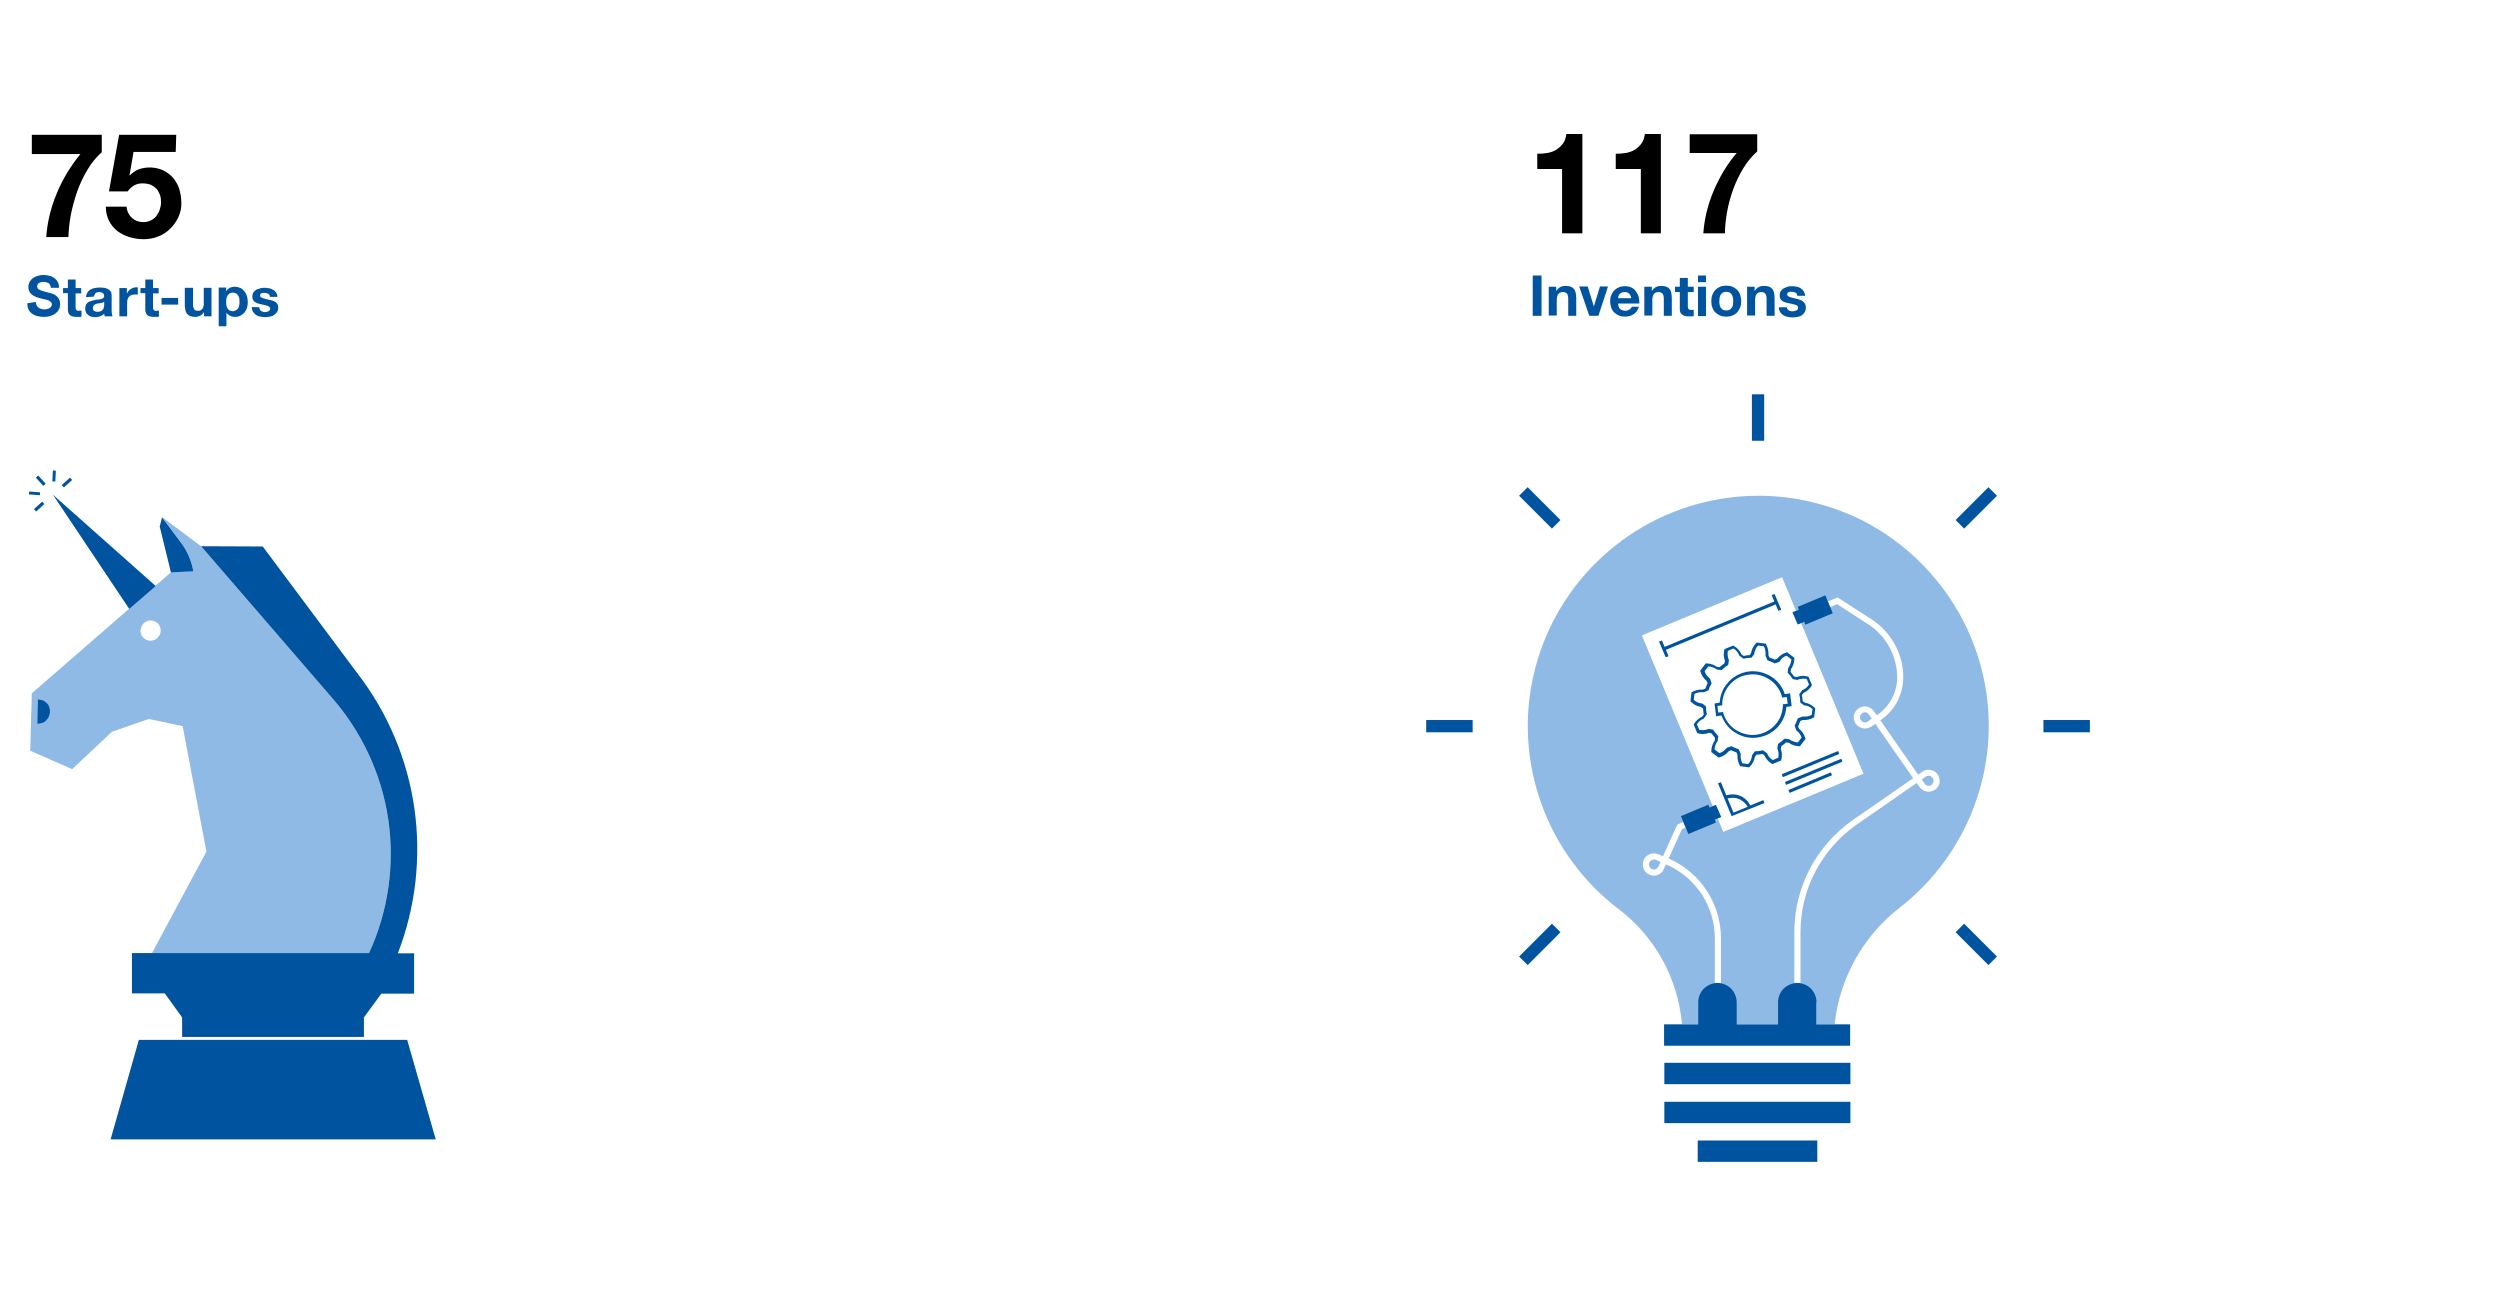 <?xml version="1.0" encoding="utf-8"?>
<svg xmlns="http://www.w3.org/2000/svg" xmlns:xlink="http://www.w3.org/1999/xlink" version="1.1" id="Ebene_1" x="0px" y="0px" viewBox="0 0 936 486" style="enable-background:new 0 0 936 486;" xml:space="preserve" width="790" height="410">
<style type="text/css">
	.st0{fill:#FFFFFF;}
	.st1{fill:#8EBAE5;}
	.st2{fill:#00549F;}
</style>
<rect y="0" class="st0" width="936" height="486"/>
<path class="st1" d="M123.8,261l-48.7-56.4l-14.6-10.9l7.1,9.5c2.3,3.2,3.9,6.8,4.6,10.7l-8.3,0.4l-52.2,45.4l-0.6,21.5l15.7,6.9  l14.9-14l13.8-4.8l12.7,2.7l8.9,47l-20.4,38H138c7.2-15.7,9.7-33.1,7.2-50.1C142.7,289.9,135.3,274,123.8,261"/>
<path class="st2" d="M19.6,176.2l-0.2,4.1l1.1,0.1l0.2-4.1L19.6,176.2z"/>
<path class="st2" d="M14.1,178.1l-0.9,0.8L16,182l0.9-0.8L14.1,178.1z"/>
<path class="st2" d="M10.7,184.1l-0.1,1.1l4.1,0.3l0.1-1.1L10.7,184.1z"/>
<path class="st2" d="M15.6,187.9l-3.1,2.8l0.8,0.9l3.1-2.8L15.6,187.9z"/>
<path class="st2" d="M26,178.9l-3.1,2.8l0.8,0.9l3.1-2.8L26,178.9z"/>
<path class="st2" d="M68,381.1v7.3h68.1v-7.3l6.5-8.9h12.3v-15.1h-6.1c6.7-17.3,8.8-36,6.2-54.3c-2.6-18.3-9.9-35.7-21.2-50.4  l-35.6-47.7l-23.1-0.1l48.7,56.4c11.4,12.9,18.9,28.9,21.4,45.9s0,34.5-7.2,50.1H49.2v15.1h12.3L68,381.1z"/>
<path class="st2" d="M152.3,389.5H51.8l-10.6,37.3h121.8L152.3,389.5z"/>
<path class="st2" d="M58.1,219.5l-38.5-34.2l28.6,42.8L58.1,219.5z"/>
<path class="st2" d="M72.2,214c-0.7-3.9-2.2-7.5-4.6-10.7l-7.1-9.5l-0.9,3.4l4.2,17.2L72.2,214z"/>
<path class="st2" d="M14,262l-0.2,9.1c0.6,0,1.2-0.1,1.8-0.3c0.6-0.2,1.1-0.5,1.5-1c0.4-0.4,0.8-0.9,1-1.5c0.2-0.5,0.4-1.1,0.4-1.7  c0-0.6-0.1-1.2-0.3-1.8c-0.2-0.6-0.5-1.1-1-1.5c-0.4-0.4-0.9-0.8-1.5-1C15.2,262.2,14.6,262.1,14,262"/>
<path class="st0" d="M57,232.5c-0.7-0.2-1.5-0.1-2.2,0.2c-0.7,0.3-1.3,0.7-1.7,1.4c-0.4,0.6-0.6,1.3-0.7,2.1c0,0.7,0.2,1.5,0.6,2.1  c0.4,0.6,1,1.1,1.7,1.4c0.7,0.3,1.4,0.4,2.2,0.2c0.7-0.1,1.4-0.5,1.9-1c0.5-0.5,0.9-1.2,1.1-1.9c0.1-0.5,0.1-1,0-1.5  c-0.1-0.5-0.3-0.9-0.5-1.4c-0.3-0.4-0.6-0.8-1-1C57.9,232.8,57.5,232.6,57,232.5"/>
<path class="st2" d="M94.1,115c0,0.6,0.1,1.2,0.4,1.7c0.3,0.5,0.7,0.9,1.2,1.3c0.5,0.3,1,0.5,1.6,0.6c0.6,0.1,1.2,0.2,1.8,0.2  c0.6,0,1.2-0.1,1.8-0.2c0.5-0.1,1.1-0.3,1.5-0.6c0.5-0.3,0.9-0.7,1.2-1.2c0.3-0.5,0.4-1.1,0.4-1.7c0-0.4-0.1-0.9-0.3-1.2  c-0.2-0.3-0.4-0.6-0.8-0.8c-0.3-0.2-0.7-0.4-1.1-0.5c-0.4-0.1-0.8-0.3-1.2-0.3c-0.4-0.1-0.8-0.2-1.2-0.3c-0.4-0.1-0.7-0.2-1.1-0.3  c-0.3-0.1-0.5-0.2-0.8-0.4c-0.2-0.1-0.3-0.3-0.3-0.6c0-0.2,0-0.4,0.2-0.6c0.1-0.1,0.2-0.2,0.4-0.3c0.2-0.1,0.3-0.1,0.5-0.1  c0.2,0,0.4,0,0.5,0c0.5,0,0.9,0.1,1.4,0.3c0.2,0.1,0.4,0.3,0.5,0.5c0.1,0.2,0.2,0.4,0.2,0.7h2.8c0-0.6-0.2-1.1-0.5-1.6  c-0.3-0.4-0.6-0.8-1.1-1c-0.4-0.3-0.9-0.5-1.4-0.6c-0.6-0.1-1.1-0.2-1.7-0.2c-0.6,0-1.1,0-1.7,0.2c-0.5,0.1-1,0.3-1.5,0.5  c-0.4,0.3-0.8,0.6-1.1,1c-0.3,0.5-0.4,1.1-0.4,1.7c0,0.4,0.1,0.8,0.3,1.2c0.2,0.3,0.4,0.6,0.8,0.8c0.3,0.2,0.7,0.4,1.1,0.5  c0.4,0.1,0.8,0.2,1.2,0.3c0.5,0.1,1,0.2,1.4,0.3c0.4,0.1,0.7,0.2,1,0.3c0.2,0.1,0.5,0.2,0.6,0.4c0.1,0.1,0.1,0.2,0.2,0.3  s0.1,0.2,0.1,0.3c0,0.2-0.1,0.5-0.2,0.6c-0.1,0.2-0.3,0.3-0.5,0.4c-0.2,0.1-0.4,0.2-0.6,0.2c-0.2,0-0.4,0.1-0.6,0.1  c-0.3,0-0.6,0-0.8-0.1c-0.3-0.1-0.5-0.2-0.7-0.3c-0.2-0.1-0.4-0.3-0.5-0.6c-0.1-0.2-0.2-0.5-0.2-0.8L94.1,115z M81.7,122.2h2.9v-5.1  h0c0.3,0.5,0.8,0.9,1.4,1.2c0.6,0.3,1.2,0.4,1.8,0.4c0.7,0,1.4-0.1,2.1-0.5c0.6-0.3,1.1-0.7,1.5-1.2c0.4-0.5,0.7-1.1,0.9-1.7  c0.2-0.7,0.3-1.4,0.3-2.1c0-0.7-0.1-1.5-0.3-2.2c-0.2-0.7-0.5-1.3-0.9-1.8c-0.4-0.5-0.9-1-1.5-1.3c-0.7-0.3-1.4-0.5-2.2-0.5  c-0.6,0-1.2,0.1-1.8,0.4c-0.6,0.3-1,0.7-1.4,1.3h0v-1.4h-2.8L81.7,122.2z M85.8,116.3c-0.3-0.2-0.6-0.4-0.8-0.8  c-0.2-0.3-0.4-0.7-0.4-1.1c-0.1-0.4-0.1-0.8-0.1-1.3c0-0.4,0-0.8,0.1-1.3c0.1-0.4,0.2-0.8,0.4-1.1c0.2-0.3,0.5-0.6,0.8-0.8  c0.4-0.2,0.8-0.3,1.2-0.3c0.4,0,0.8,0.1,1.2,0.3c0.3,0.2,0.6,0.5,0.8,0.8c0.2,0.3,0.4,0.7,0.4,1.1c0.1,0.4,0.1,0.8,0.1,1.3  c0,0.4,0,0.8-0.1,1.3c-0.1,0.4-0.2,0.7-0.4,1.1c-0.4,0.5-0.9,0.8-1.5,1S86.4,116.5,85.8,116.3L85.8,116.3z M79,107.8h-2.9v5.6  c0.1,0.8-0.1,1.6-0.5,2.3c-0.2,0.2-0.5,0.4-0.8,0.6c-0.3,0.1-0.6,0.2-0.9,0.1c-0.3,0-0.6,0-0.8-0.1c-0.3-0.1-0.5-0.3-0.6-0.5  c-0.3-0.6-0.5-1.3-0.4-2v-6H69v6.5c0,0.6,0.1,1.2,0.2,1.8c0.1,0.5,0.3,1,0.6,1.4c0.3,0.4,0.7,0.7,1.2,0.9c0.6,0.2,1.3,0.3,1.9,0.3  c0.6,0,1.2-0.2,1.8-0.4c0.6-0.3,1.1-0.8,1.4-1.3h0.1v1.5H79V107.8z M60.3,114.1h6.2v-2.5h-6.2V114.1z M57.1,104.7h-2.9v3.2h-1.8v1.9  h1.8v6.3c0,0.4,0.1,0.9,0.3,1.3c0.2,0.3,0.4,0.6,0.7,0.8c0.3,0.2,0.7,0.3,1.1,0.4c0.4,0.1,0.9,0.1,1.3,0.1c0.3,0,0.6,0,0.9,0  c0.3,0,0.5,0,0.8-0.1v-2.3c-0.3,0.1-0.6,0.1-0.9,0.1c-0.2,0.1-0.4,0.1-0.5,0c-0.2,0-0.3-0.1-0.5-0.3c-0.1-0.1-0.2-0.3-0.3-0.5  c0-0.2,0-0.4,0-0.5v-5.2h2.1v-2h-2.1L57.1,104.7z M44.5,118.5h2.9v-4.8c0-0.4,0-0.9,0.1-1.3c0.1-0.4,0.2-0.8,0.5-1.1  c0.2-0.3,0.5-0.6,0.9-0.7c0.4-0.2,0.9-0.3,1.4-0.3c0.2,0,0.4,0,0.6,0c0.2,0,0.4,0,0.5,0.1v-2.7c-0.2-0.1-0.4-0.1-0.6-0.1  c-0.4,0-0.7,0.1-1.1,0.2c-0.3,0.1-0.7,0.3-1,0.5c-0.3,0.2-0.6,0.4-0.8,0.7c-0.2,0.3-0.4,0.6-0.6,0.9h0v-2h-2.8V118.5z M38.8,114.3  c0,0.2,0,0.4-0.1,0.7c0,0.3-0.1,0.6-0.3,0.8c-0.2,0.3-0.4,0.5-0.7,0.7c-0.4,0.2-0.9,0.3-1.3,0.3c-0.2,0-0.5,0-0.7-0.1  c-0.2,0-0.4-0.1-0.6-0.2c-0.2-0.1-0.3-0.2-0.4-0.4c-0.1-0.2-0.2-0.4-0.1-0.7c0-0.2,0-0.5,0.1-0.7c0.1-0.2,0.2-0.3,0.4-0.5  c0.2-0.1,0.4-0.2,0.5-0.3c0.2-0.1,0.4-0.1,0.7-0.2c0.2,0,0.5-0.1,0.7-0.1c0.2,0,0.5-0.1,0.7-0.1c0.2,0,0.4-0.1,0.6-0.2  c0.2-0.1,0.3-0.1,0.5-0.3L38.8,114.3z M35,111.1c0-0.2,0.1-0.5,0.2-0.7c0.1-0.2,0.2-0.4,0.4-0.6c0.4-0.3,0.9-0.4,1.3-0.4  c0.2,0,0.5,0,0.7,0.1c0.2,0,0.4,0.1,0.6,0.2c0.2,0.1,0.3,0.3,0.4,0.4c0.1,0.2,0.2,0.5,0.2,0.8c0,0.1,0,0.3-0.1,0.4  c0,0.1-0.1,0.2-0.2,0.3c-0.2,0.2-0.5,0.3-0.8,0.4c-0.4,0.1-0.7,0.2-1.1,0.2c-0.4,0-0.8,0.1-1.3,0.2c-0.4,0.1-0.9,0.2-1.3,0.3  c-0.4,0.1-0.8,0.3-1.2,0.5c-0.3,0.2-0.6,0.6-0.8,0.9c-0.2,0.5-0.3,1-0.3,1.5c0,0.5,0.1,1,0.3,1.4c0.2,0.4,0.4,0.7,0.8,1  c0.3,0.3,0.7,0.5,1.1,0.6c0.5,0.1,0.9,0.2,1.4,0.2c0.7,0,1.3-0.1,1.9-0.3c0.6-0.2,1.2-0.5,1.6-1c0,0.2,0,0.3,0.1,0.5  c0,0.2,0.1,0.3,0.1,0.5h3c-0.2-0.3-0.3-0.6-0.3-1c-0.1-0.5-0.1-0.9-0.1-1.4v-5.5c0-0.5-0.1-1.1-0.4-1.5c-0.3-0.4-0.7-0.7-1.1-0.9  c-0.5-0.2-1-0.4-1.5-0.4c-0.5-0.1-1.1-0.1-1.6-0.1c-0.6,0-1.2,0.1-1.8,0.2c-0.5,0.1-1.1,0.3-1.6,0.6c-0.5,0.3-0.8,0.6-1.1,1.1  c-0.3,0.5-0.5,1.1-0.5,1.7L35,111.1z M28.1,104.7h-2.9v3.2h-1.8v1.9h1.8v6.3c0,0.4,0.1,0.9,0.3,1.3c0.2,0.3,0.4,0.6,0.7,0.8  c0.3,0.2,0.7,0.3,1.1,0.4c0.4,0.1,0.9,0.1,1.3,0.1c0.3,0,0.6,0,0.9,0c0.3,0,0.5,0,0.8-0.1v-2.3c-0.3,0.1-0.6,0.1-0.9,0.1  c-0.2,0.1-0.4,0.1-0.5,0c-0.2,0-0.3-0.1-0.5-0.3c-0.1-0.1-0.2-0.3-0.3-0.5c0-0.2,0-0.4,0-0.5v-5.2h2.1v-2h-2.1L28.1,104.7z   M10,113.6c0,0.8,0.1,1.5,0.4,2.2c0.3,0.7,0.8,1.3,1.4,1.7c0.6,0.4,1.3,0.8,2,0.9c0.8,0.2,1.6,0.3,2.4,0.3c0.9,0,1.8-0.1,2.6-0.4  c0.7-0.2,1.3-0.5,1.9-1c0.5-0.4,0.9-0.9,1.2-1.5c0.3-0.6,0.4-1.2,0.4-1.9c0-0.5-0.1-1-0.2-1.4c-0.2-0.4-0.4-0.8-0.6-1.1  c-0.3-0.3-0.6-0.5-0.9-0.8c-0.3-0.2-0.6-0.4-1-0.5c-0.3-0.1-0.6-0.2-0.9-0.3c-0.3-0.1-0.5-0.1-0.7-0.2c-0.9-0.2-1.7-0.4-2.2-0.6  c-0.5-0.1-0.9-0.3-1.3-0.5c-0.3-0.1-0.5-0.3-0.6-0.5c-0.1-0.2-0.2-0.5-0.2-0.7c0-0.3,0.1-0.5,0.2-0.8c0.1-0.2,0.3-0.4,0.5-0.5  c0.2-0.1,0.5-0.2,0.7-0.3c0.3-0.1,0.5-0.1,0.8-0.1c0.4,0,0.7,0,1.1,0.1c0.3,0.1,0.6,0.2,0.9,0.3c0.3,0.2,0.5,0.4,0.6,0.7  c0.2,0.3,0.3,0.7,0.3,1.1h3.1c0-0.8-0.1-1.5-0.5-2.2c-0.3-0.6-0.8-1.1-1.3-1.5c-0.6-0.4-1.2-0.7-1.9-0.8c-0.7-0.2-1.5-0.3-2.2-0.3  c-0.7,0-1.3,0.1-2,0.3c-0.6,0.2-1.2,0.4-1.8,0.8c-0.5,0.4-0.9,0.8-1.3,1.4c-0.3,0.6-0.5,1.3-0.5,2c0,0.6,0.1,1.2,0.4,1.7  c0.2,0.5,0.6,0.9,1,1.2c0.4,0.3,0.9,0.6,1.4,0.8c0.5,0.2,1.1,0.4,1.6,0.5c0.5,0.2,1.1,0.3,1.6,0.4c0.5,0.1,0.9,0.2,1.4,0.4  c0.4,0.1,0.7,0.4,1,0.6c0.1,0.1,0.2,0.3,0.3,0.4s0.1,0.3,0.1,0.5c0,0.3-0.1,0.7-0.3,0.9c-0.2,0.2-0.4,0.4-0.7,0.6  c-0.3,0.1-0.6,0.2-0.9,0.3c-0.3,0-0.6,0.1-0.9,0.1c-0.4,0-0.8-0.1-1.2-0.2c-0.4-0.1-0.7-0.2-1-0.5c-0.3-0.2-0.5-0.5-0.7-0.8  c-0.2-0.4-0.3-0.8-0.3-1.3L10,113.6z"/>
<path d="M65.8,50.5H44.4l-3.8,21.2h7c0.6-0.9,1.5-1.7,2.5-2.3c1-0.5,2.2-0.8,3.4-0.7c0.9,0,1.9,0.2,2.8,0.5c0.8,0.4,1.5,0.9,2.1,1.5  c0.6,0.7,1,1.5,1.3,2.3c0.3,0.9,0.4,1.8,0.4,2.8c0,0.9-0.2,1.9-0.5,2.8c-0.3,0.9-0.8,1.7-1.3,2.4c-0.6,0.7-1.3,1.2-2.1,1.6  c-0.9,0.4-1.8,0.6-2.7,0.6c-1.6,0-3.1-0.5-4.3-1.6c-1.2-1.1-1.9-2.6-2-4.2h-7.8c0,1.8,0.4,3.6,1.2,5.3c0.8,1.5,1.8,2.8,3.1,3.8  c1.3,1,2.9,1.8,4.5,2.3c1.7,0.5,3.5,0.8,5.3,0.8c1.9,0,3.7-0.3,5.5-1c3.4-1.3,6.1-4,7.6-7.3c0.8-1.7,1.2-3.6,1.1-5.5  c0-1.7-0.3-3.4-0.8-5.1c-0.5-1.5-1.3-2.9-2.3-4.1c-1-1.2-2.3-2.1-3.7-2.8c-2.9-1.3-6.2-1.4-9.1-0.4c-1.3,0.5-2.4,1.3-3.4,2.3  l-0.1-0.1l1.5-8.7h15.8L65.8,50.5z M37.9,50.5H11.7v7.2h18.2c-3.6,4.4-6.6,9.3-8.8,14.6c-2.2,5.2-3.6,10.8-4,16.5h8.3  c0.1-2.8,0.4-5.5,0.9-8.3c0.6-3,1.4-5.9,2.4-8.8c1-2.8,2.3-5.6,3.9-8.2c1.4-2.4,3.2-4.6,5.3-6.5V50.5z"/>
<path class="st1" d="M641,187.5c-16.2,3.3-31.2,11.3-43,22.9c-11.9,11.6-20.1,26.4-23.8,42.5c-3.7,16.2-2.6,33.1,3.1,48.6  c5.7,15.6,15.8,29.2,29,39.2c6.7,5.1,12.2,11.6,16.3,19c4,7.4,6.5,15.6,7.2,23.9h57.2c0.9-8.6,3.6-16.9,7.8-24.4  c4.2-7.5,9.9-14.1,16.8-19.4c15.3-12,26.1-28.8,30.7-47.7c4.6-18.9,2.6-38.8-5.6-56.4c-8.2-17.6-22.1-32-39.4-40.8  C679.8,186.2,660,183.5,641,187.5"/>
<path class="st0" d="M692.9,391.6h-69.7v6.6h69.7V391.6z"/>
<path class="st0" d="M692.9,406.1h-69.7v6.6h69.7V406.1z"/>
<path class="st0" d="M680.5,420.7h-44.8v6.6h44.8V420.7z"/>
<path class="st0" d="M642.5,301.5l1.9,4.6l-1.2,0.5l2.1,5l52.5-21.8l-23.4-56.5l-1.3,0.5l-1.9-4.6l1.3-0.5l-5.2-12.5l-52.5,21.8  l26.5,63.9L642.5,301.5z"/>
<path class="st0" d="M723.3,294c-0.4,0.3-0.9,0.4-1.4,0.3c-0.5-0.1-0.9-0.4-1.2-0.8l0,0l-1.1-1.5l1.5-1.1c0.2-0.1,0.4-0.2,0.7-0.3  c0.2-0.1,0.5-0.1,0.7,0c0.2,0,0.5,0.1,0.7,0.3c0.2,0.1,0.4,0.3,0.5,0.5c0.1,0.2,0.2,0.4,0.3,0.7c0.1,0.2,0.1,0.5,0,0.7  c0,0.2-0.1,0.5-0.3,0.7C723.6,293.7,723.5,293.9,723.3,294L723.3,294z M699.4,270.3c-0.2,0.2-0.5,0.3-0.8,0.3c-0.3,0-0.6,0-0.9-0.1  s-0.5-0.3-0.7-0.5c-0.2-0.2-0.4-0.5-0.4-0.7c-0.1-0.3-0.1-0.6-0.1-0.9c0-0.3,0.2-0.6,0.3-0.8c0.2-0.2,0.4-0.4,0.7-0.6  c0.3-0.1,0.5-0.2,0.8-0.2c0.1,0,0.2,0,0.3,0c0.2,0,0.5,0.1,0.7,0.3c0.2,0.1,0.4,0.3,0.5,0.5l1.1,1.5L699.4,270.3z M725.6,290.1  c-0.6-0.9-1.6-1.5-2.7-1.7c-1.1-0.2-2.2,0-3.1,0.7l-1.5,1.1l-14.2-20.4l0.3-0.2c2.6-1.8,4.7-4.2,6.1-6.9c1.4-2.8,2.2-5.8,2.2-9  c0-4.3-1.1-8.6-3.2-12.4c-2.1-3.8-5.1-7-8.8-9.4l-12.6-8.1l-3.7,1.5l0.9,2.1l2.6-1.1l11.6,7.5c3.3,2.1,6.1,5.1,8,8.6  c1.9,3.5,2.9,7.4,2.9,11.3c0,2.8-0.7,5.5-1.9,7.9c-1.3,2.4-3.1,4.5-5.4,6.1l-0.3,0.2l-1.1-1.5c-0.5-0.7-1.1-1.2-1.9-1.5  c-0.8-0.3-1.6-0.4-2.4-0.2c-0.8,0.2-1.5,0.6-2.1,1.2c-0.6,0.6-0.9,1.3-1.1,2.1c-0.1,0.8,0,1.6,0.3,2.4c0.3,0.8,0.9,1.4,1.6,1.8  c0.7,0.4,1.5,0.7,2.3,0.7c0.8,0,1.6-0.3,2.3-0.7l1.5-1.1l14.2,20.4l-22.5,15.6c-6.8,4.7-12.3,11-16.2,18.3  c-3.8,7.3-5.8,15.5-5.8,23.7v19.1c0.8-0.1,1.5-0.1,2.3,0v-19.1c0-7.9,1.9-15.7,5.6-22.7c3.7-7,9-13,15.4-17.5l22.5-15.6l1.1,1.5  c0.6,0.9,1.6,1.5,2.7,1.7c1.1,0.2,2.2-0.1,3.1-0.7c0.9-0.6,1.5-1.6,1.7-2.6C726.4,292.1,726.2,291,725.6,290.1"/>
<path class="st0" d="M621,324.6c-0.2,0.3-0.4,0.6-0.7,0.8s-0.7,0.3-1,0.3c-0.4,0-0.7-0.1-1-0.3c-0.3-0.2-0.5-0.5-0.7-0.9  s-0.2-0.7-0.1-1.1c0.1-0.4,0.3-0.7,0.5-0.9c0.3-0.3,0.6-0.4,1-0.5s0.7,0,1.1,0.1l1.7,0.8L621,324.6z M624.4,324  c5.3,2.4,9.7,6.3,12.9,11.1c3.1,4.9,4.8,10.5,4.8,16.3v16.8c0.8-0.1,1.5-0.1,2.3,0v-16.8c0-6.2-1.8-12.3-5.2-17.6s-8.2-9.4-13.9-12  l-0.5-0.2l5-11l1.4-0.6l-0.9-2.1l-2.2,0.9l-5.4,11.9L621,320c-1-0.4-2.1-0.5-3.2-0.1c-1,0.4-1.9,1.2-2.3,2.2l0,0  c-0.4,1-0.5,2.1-0.1,3.2c0.4,1,1.2,1.9,2.2,2.3c0.5,0.2,1.1,0.4,1.7,0.4c0.8,0,1.6-0.2,2.2-0.7c0.7-0.4,1.2-1,1.5-1.8l0.8-1.7  L624.4,324z"/>
<path class="st2" d="M692.9,398.1h-69.7v8h69.7V398.1z"/>
<path class="st2" d="M692.9,412.7h-69.7v8h69.7V412.7z"/>
<path class="st2" d="M680.5,427.2h-44.8v8h44.8V427.2z"/>
<path class="st2" d="M660.6,147.7H656v17.4h4.6V147.7z"/>
<path class="st2" d="M572,182.5l-3.2,3.2l12.3,12.3l3.2-3.2L572,182.5z"/>
<path class="st2" d="M551.4,269.7H534v4.6h17.4V269.7z"/>
<path class="st2" d="M581.1,346l-12.3,12.3l3.2,3.2l12.3-12.3L581.1,346z"/>
<path class="st2" d="M735.5,346l-3.2,3.2l12.3,12.3l3.2-3.2L735.5,346z"/>
<path class="st2" d="M782.6,269.7h-17.4v4.6h17.4V269.7z"/>
<path class="st2" d="M744.6,182.5l-12.3,12.3l3.2,3.2l12.3-12.3L744.6,182.5z"/>
<path class="st2" d="M680.2,375.4c0-1.9-0.8-3.7-2.1-5.1c-1.3-1.3-3.2-2.1-5.1-2.1c-1.9,0-3.7,0.8-5.1,2.1c-1.3,1.3-2.1,3.2-2.1,5.1  v8.3h-15.5v-8.3c0-1.9-0.8-3.7-2.1-5.1c-1.3-1.3-3.2-2.1-5.1-2.1c-1.9,0-3.7,0.8-5.1,2.1c-1.3,1.3-2.1,3.2-2.1,5.1v8.3h-12.8v8h69.7  v-8h-12.7V375.4z"/>
<path class="st2" d="M673.2,233.9l2.4-1l0.4,1.1l10.3-4.3l-2.8-6.7l-10.3,4.3l0.4,1.1l-2.4,1L673.2,233.9z"/>
<path class="st2" d="M642.5,301.5l-2.4,1l-0.4-1.1l-10.3,4.3l2.8,6.7l10.3-4.3l-0.4-1.1l2.4-1L642.5,301.5z"/>
<path class="st2" d="M669,245.6l1.8,1.4c-0.1,1.1-0.5,2.2-1.1,3.1l-0.1,0.1l-0.2,1.8l0.2,0.2c0.6,0.6,1.1,1.3,1.6,2l0.1,0.2l1.8,0.3  l0.1-0.1c1-0.4,2.2-0.5,3.3-0.3l0.9,2.1c-0.6,1-1.5,1.7-2.5,2.1l-0.1,0.1l-1.1,1.5l0.1,0.2c0.2,0.8,0.3,1.7,0.3,2.5l0,0.3l1.4,1.1  l0.2,0c1.1,0.1,2.2,0.6,3,1.4l-0.3,2.2c-1,0.5-2.1,0.7-3.3,0.6l-0.2,0l-1.7,0.7l-0.1,0.2c-0.3,0.8-0.6,1.6-1,2.3l-0.1,0.2l0.6,1.7  l0.1,0.1c0.9,0.7,1.6,1.6,1.9,2.7l-1.4,1.8c-1.1-0.1-2.2-0.5-3.1-1.1l-0.1-0.1l-1.8-0.2l-0.2,0.2c-0.6,0.6-1.3,1.1-2,1.6l-0.2,0.1  l-0.3,1.8l0.1,0.1c0.4,1,0.5,2.2,0.3,3.3l-2.1,0.9c-1-0.6-1.7-1.5-2.1-2.5l-0.1-0.1l-1.5-1.1l-0.2,0.1c-0.8,0.2-1.7,0.3-2.5,0.3  l-0.3,0L656,283l0,0.2c-0.1,1.1-0.6,2.2-1.4,3l-2.2-0.3c-0.5-1-0.7-2.1-0.6-3.3l0-0.2l-0.7-1.7l-0.2-0.1c-0.8-0.3-1.6-0.6-2.4-1  l-0.2-0.1l-1.7,0.6l-0.1,0.1c-0.7,0.9-1.6,1.6-2.7,1.9l-1.8-1.4c0.1-1.1,0.5-2.2,1.1-3.1l0.1-0.1l0.2-1.8l-0.2-0.2  c-0.6-0.6-1.1-1.3-1.6-2l-0.1-0.2l-1.8-0.3l-0.1,0.1c-1,0.4-2.2,0.5-3.3,0.3l-0.9-2.1c0.6-1,1.5-1.7,2.5-2.1l0.1-0.1l1.1-1.5l0-0.2  c-0.2-0.8-0.3-1.7-0.3-2.5l0-0.3l-1.4-1.1l-0.2,0c-1.1-0.1-2.2-0.6-3-1.4l0.3-2.2c1-0.5,2.1-0.7,3.3-0.6l0.2,0l1.7-0.7l0.1-0.2  c0.3-0.8,0.6-1.6,1-2.3l0.1-0.2l-0.6-1.7l-0.1-0.1c-0.9-0.7-1.6-1.6-1.9-2.7l1.4-1.8c1.1,0.1,2.2,0.5,3.1,1.1l0.1,0.1l1.8,0.2  l0.2-0.2c0.6-0.6,1.3-1.1,2-1.6l0.2-0.1l0.3-1.8l-0.1-0.2c-0.4-1-0.5-2.2-0.3-3.3l2.1-0.9c1,0.6,1.7,1.5,2.1,2.5l0.1,0.2l1.5,1.1  l0.2,0c0.8-0.2,1.7-0.3,2.5-0.3l0.3,0l1.1-1.4l0-0.2c0.2-1.1,0.6-2.2,1.4-3l2.2,0.3c0.5,1,0.7,2.1,0.6,3.3l0,0.2l0.7,1.7l0.2,0.1  c0.8,0.3,1.6,0.6,2.4,1l0.2,0.1l1.7-0.6l0.1-0.1C667,246.6,667.9,246,669,245.6L669,245.6z M665.5,246.7l-0.9,0.4  c-0.7-0.3-1.3-0.6-2-0.8l-0.4-0.9c0.1-1.4-0.2-2.8-0.9-4.1l-0.1-0.2l-3.1-0.4l-0.3,0l-0.2,0.2c-1,1-1.7,2.3-1.9,3.7l-0.6,0.8  c-0.7,0-1.5,0.1-2.2,0.3l-0.8-0.6c-0.6-1.3-1.5-2.4-2.8-3.1l-0.3-0.2l-2.9,1.2l-0.3,0.1l-0.1,0.3c-0.4,1.4-0.3,2.8,0.2,4.1l-0.2,1  c-0.6,0.4-1.2,0.9-1.8,1.4l-1-0.1c-1.1-0.8-2.5-1.3-3.9-1.3h-0.3l-1.9,2.5l-0.2,0.2l0.1,0.3c0.4,1.4,1.2,2.6,2.3,3.5l0.4,0.9  c-0.3,0.7-0.6,1.3-0.8,2l-0.9,0.4c-1.4-0.1-2.8,0.2-4.1,0.9l-0.2,0.1l-0.4,3.1l0,0.3l0.2,0.2c1,1,2.3,1.7,3.7,1.9l0.8,0.6  c0.1,0.7,0.1,1.5,0.3,2.2l-0.6,0.8c-1.3,0.6-2.4,1.6-3.1,2.8l-0.1,0.2l1.2,2.9l0.1,0.3l0.3,0.1c1.4,0.4,2.8,0.3,4.1-0.2l1,0.2  c0.4,0.6,0.9,1.2,1.3,1.7l-0.1,1c-0.8,1.1-1.3,2.5-1.3,4v0.3l2.5,1.9l0.2,0.2l0.3-0.1c1.4-0.4,2.6-1.2,3.5-2.3l0.9-0.4  c0.7,0.3,1.3,0.6,2,0.8l0.4,0.9c-0.1,1.4,0.2,2.8,0.9,4.1l0.1,0.2l3.1,0.4l0.3,0l0.2-0.2c1-1,1.7-2.3,1.9-3.7l0.6-0.8  c0.7-0.1,1.5-0.1,2.2-0.3l0.8,0.6c0.6,1.3,1.6,2.4,2.8,3.1l0.2,0.1l2.9-1.2l0.3-0.1l0.1-0.3c0.4-1.4,0.3-2.8-0.2-4.1l0.2-1  c0.6-0.4,1.2-0.9,1.8-1.4l1,0.1c1.1,0.8,2.5,1.3,3.9,1.3h0.3l1.9-2.5l0.2-0.2l-0.1-0.3c-0.4-1.4-1.2-2.6-2.3-3.5l-0.4-0.9  c0.3-0.7,0.6-1.3,0.8-2l0.9-0.4c1.4,0.1,2.8-0.2,4.1-0.9l0.2-0.1l0.4-3.1l0-0.3l-0.2-0.2c-1-1-2.3-1.7-3.7-1.9l-0.8-0.6  c0-0.7-0.1-1.5-0.3-2.2l0.6-0.8c1.3-0.6,2.4-1.6,3.1-2.8l0.1-0.2l-1.3-3.1l-0.3-0.1h0c-1.4-0.4-2.8-0.3-4.1,0.2l-1-0.2  c-0.4-0.6-0.9-1.2-1.3-1.7l0.1-1c0.8-1.1,1.3-2.5,1.3-4v-0.3l-2.5-1.9l-0.2-0.2l-0.3,0.1C667.6,244.8,666.4,245.6,665.5,246.7"/>
<path class="st2" d="M667.2,260.8l0.1,0.5l1.8-0.2l0.3,2.5l-1.8,0.2l0,0.5c-0.1,2.6-1,5.1-2.7,7c-1.7,2-4,3.3-6.6,3.8  c-2.6,0.5-5.2,0-7.5-1.2c-2.3-1.2-4.1-3.2-5.1-5.6c-0.1-0.4-0.3-0.7-0.4-1.1l-0.1-0.5l-1.8,0.2l-0.3-2.5l1.8-0.2v-0.5  c0-2.6,1-5.1,2.7-7.1c1.7-2,4-3.4,6.6-3.8c2.6-0.5,5.2-0.1,7.5,1.2c2.3,1.2,4.1,3.2,5.1,5.6C667,260,667.1,260.4,667.2,260.8  L667.2,260.8z M651.6,252.4c-2.2,0.9-4,2.4-5.4,4.3c-1.4,1.9-2.1,4.2-2.3,6.5l-1.9,0.3l0.6,4.8l2-0.3c0.1,0.2,0.2,0.5,0.3,0.7  c1.1,2.6,3,4.8,5.5,6.1c2.5,1.4,5.3,1.9,8.1,1.4c2.8-0.5,5.3-1.8,7.2-3.9c1.9-2.1,3-4.7,3.2-7.5l2-0.3l-0.6-4.8l-2,0.3  c-0.1-0.3-0.2-0.6-0.3-0.9c-1.3-3.1-3.7-5.5-6.8-6.7C658.1,251.1,654.6,251.1,651.6,252.4"/>
<path class="st2" d="M624.8,245.8l-1-2.4l41.1-17l1,2.4l1.1-0.4l-2.5-5.9l-1.1,0.4l1,2.4l-41.1,17l-1-2.4l-1.1,0.4l2.5,5.9  L624.8,245.8z"/>
<path class="st2" d="M667.6,291.1l21.1-8.7l-0.4-1.1l-21.1,8.7L667.6,291.1z"/>
<path class="st2" d="M668.8,294l21.1-8.7l-0.4-1.1l-21.1,8.7L668.8,294z"/>
<path class="st2" d="M685.6,289.3l-15.9,6.6l0.4,1.1l15.9-6.6L685.6,289.3z"/>
<path class="st2" d="M654.4,302.2l-5.3,2.2l-2.2-5.3c1.4-0.4,2.9-0.4,4.3,0.2C652.5,299.9,653.7,300.9,654.4,302.2L654.4,302.2z   M660.7,300.8l-0.4-1.1l-4.9,2c-0.8-1.6-2.1-2.9-3.8-3.6s-3.5-0.7-5.2-0.2l-2-4.9l-1.1,0.4l5.1,12.3L660.7,300.8z"/>
<g>
	<g>
		<path d="M592.4,87.4h-7.5V63.3h-9.3v-5.7c1.3,0,2.6-0.1,3.8-0.3c1.2-0.2,2.3-0.6,3.3-1.2c1-0.6,1.8-1.4,2.5-2.3s1.1-2.1,1.3-3.6h6    V87.4z"/>
		<path d="M621.9,87.4h-7.5V63.3H605v-5.7c1.3,0,2.6-0.1,3.8-0.3c1.2-0.2,2.3-0.6,3.3-1.2c1-0.6,1.8-1.4,2.5-2.3s1.1-2.1,1.3-3.6h6    V87.4z"/>
		<path d="M658,56.7c-1.9,1.7-3.7,3.8-5.2,6.3c-1.5,2.5-2.8,5.1-3.8,7.9c-1,2.8-1.8,5.6-2.3,8.5c-0.5,2.9-0.8,5.5-0.8,8h-8.1    c0.4-5.5,1.7-10.8,3.9-16c2.2-5.1,5-9.9,8.6-14.1h-17.6v-7H658V56.7z"/>
	</g>
	<g>
		<path class="st2" d="M573.9,103.2h3.3v15.1h-3.3V103.2z"/>
		<path class="st2" d="M579.8,107.4h2.9v1.5h0.1c0.4-0.6,0.9-1.1,1.5-1.4c0.6-0.3,1.2-0.4,1.9-0.4c0.8,0,1.5,0.1,2,0.3    c0.5,0.2,0.9,0.5,1.2,0.9s0.5,0.9,0.6,1.4s0.2,1.2,0.2,1.9v6.7h-3v-6.2c0-0.9-0.1-1.6-0.4-2c-0.3-0.4-0.8-0.7-1.5-0.7    c-0.8,0-1.4,0.2-1.8,0.7c-0.4,0.5-0.6,1.3-0.6,2.4v5.7h-3V107.4z"/>
		<path class="st2" d="M598.5,118.3h-3.4l-3.8-11h3.2l2.3,7.5h0l2.3-7.5h3L598.5,118.3z"/>
		<path class="st2" d="M605.9,113.6c0,1,0.3,1.7,0.7,2.1c0.5,0.4,1.1,0.7,2,0.7c0.6,0,1.1-0.2,1.6-0.5c0.4-0.3,0.7-0.6,0.8-1h2.7    c-0.4,1.3-1.1,2.2-2,2.8c-0.9,0.6-1.9,0.9-3.2,0.9c-0.9,0-1.6-0.1-2.3-0.4c-0.7-0.3-1.3-0.7-1.8-1.2c-0.5-0.5-0.9-1.1-1.1-1.8    s-0.4-1.5-0.4-2.3c0-0.8,0.1-1.6,0.4-2.3c0.3-0.7,0.7-1.3,1.1-1.8c0.5-0.5,1.1-0.9,1.8-1.2s1.4-0.4,2.3-0.4c0.9,0,1.7,0.2,2.4,0.5    c0.7,0.4,1.3,0.8,1.7,1.5c0.4,0.6,0.8,1.3,1,2.1c0.2,0.8,0.3,1.6,0.2,2.4H605.9z M610.8,111.7c-0.1-0.8-0.4-1.3-0.8-1.7    s-0.9-0.6-1.6-0.6c-0.5,0-0.9,0.1-1.2,0.2c-0.3,0.2-0.6,0.4-0.8,0.6c-0.2,0.2-0.3,0.5-0.4,0.8c-0.1,0.3-0.1,0.5-0.1,0.7H610.8z"/>
		<path class="st2" d="M615.6,107.4h2.9v1.5h0.1c0.4-0.6,0.9-1.1,1.5-1.4c0.6-0.3,1.2-0.4,1.9-0.4c0.8,0,1.5,0.1,2,0.3    c0.5,0.2,0.9,0.5,1.2,0.9s0.5,0.9,0.6,1.4s0.2,1.2,0.2,1.9v6.7h-3v-6.2c0-0.9-0.1-1.6-0.4-2c-0.3-0.4-0.8-0.7-1.5-0.7    c-0.8,0-1.4,0.2-1.8,0.7c-0.4,0.5-0.6,1.3-0.6,2.4v5.7h-3V107.4z"/>
		<path class="st2" d="M632,107.4h2.2v2H632v5.4c0,0.5,0.1,0.8,0.3,1c0.2,0.2,0.5,0.3,1,0.3c0.3,0,0.7,0,0.9-0.1v2.4    c-0.3,0-0.5,0.1-0.8,0.1c-0.3,0-0.6,0-0.9,0c-0.5,0-0.9,0-1.3-0.1c-0.4-0.1-0.8-0.2-1.1-0.4c-0.3-0.2-0.6-0.5-0.8-0.8    c-0.2-0.3-0.3-0.8-0.3-1.3v-6.5h-1.8v-2h1.8v-3.3h3V107.4z"/>
		<path class="st2" d="M638.8,105.7h-3v-2.5h3V105.7z M635.8,107.4h3v11h-3V107.4z"/>
		<path class="st2" d="M640.8,112.8c0-0.9,0.1-1.7,0.4-2.4c0.3-0.7,0.6-1.3,1.1-1.8s1.1-0.9,1.8-1.2c0.7-0.3,1.5-0.4,2.3-0.4    c0.9,0,1.6,0.1,2.3,0.4c0.7,0.3,1.3,0.7,1.8,1.2s0.9,1.1,1.1,1.8s0.4,1.5,0.4,2.4s-0.1,1.7-0.4,2.4s-0.7,1.3-1.1,1.8    s-1.1,0.9-1.8,1.2c-0.7,0.3-1.5,0.4-2.3,0.4c-0.9,0-1.6-0.1-2.3-0.4c-0.7-0.3-1.3-0.7-1.8-1.2s-0.9-1.1-1.1-1.8    C640.9,114.5,640.8,113.7,640.8,112.8z M643.8,112.8c0,0.4,0,0.9,0.1,1.3s0.2,0.8,0.4,1.1s0.5,0.6,0.8,0.8    c0.3,0.2,0.8,0.3,1.3,0.3c0.5,0,0.9-0.1,1.3-0.3c0.3-0.2,0.6-0.5,0.8-0.8s0.4-0.7,0.4-1.1s0.1-0.8,0.1-1.3s0-0.9-0.1-1.3    c-0.1-0.4-0.2-0.8-0.4-1.1s-0.5-0.6-0.8-0.8c-0.3-0.2-0.8-0.3-1.3-0.3c-0.5,0-0.9,0.1-1.3,0.3c-0.3,0.2-0.6,0.5-0.8,0.8    s-0.3,0.7-0.4,1.1C643.9,112,643.8,112.4,643.8,112.8z"/>
		<path class="st2" d="M654.1,107.4h2.9v1.5h0.1c0.4-0.6,0.9-1.1,1.5-1.4c0.6-0.3,1.2-0.4,1.9-0.4c0.8,0,1.5,0.1,2,0.3    c0.5,0.2,0.9,0.5,1.2,0.9s0.5,0.9,0.6,1.4s0.2,1.2,0.2,1.9v6.7h-3v-6.2c0-0.9-0.1-1.6-0.4-2c-0.3-0.4-0.8-0.7-1.5-0.7    c-0.8,0-1.4,0.2-1.8,0.7c-0.4,0.5-0.6,1.3-0.6,2.4v5.7h-3V107.4z"/>
		<path class="st2" d="M669,114.8c0,0.3,0.1,0.6,0.2,0.8c0.1,0.2,0.3,0.4,0.5,0.6s0.5,0.3,0.7,0.3c0.3,0.1,0.6,0.1,0.9,0.1    c0.2,0,0.4,0,0.7-0.1s0.4-0.1,0.6-0.2c0.2-0.1,0.4-0.2,0.5-0.4s0.2-0.4,0.2-0.7c0-0.2-0.1-0.4-0.2-0.6c-0.2-0.2-0.4-0.3-0.7-0.4    s-0.6-0.2-1.1-0.3c-0.4-0.1-0.9-0.2-1.4-0.3c-0.4-0.1-0.9-0.2-1.3-0.3s-0.8-0.3-1.1-0.5c-0.3-0.2-0.6-0.5-0.8-0.8    s-0.3-0.7-0.3-1.2c0-0.7,0.1-1.3,0.4-1.7c0.3-0.5,0.6-0.8,1.1-1.1s1-0.4,1.5-0.6s1.1-0.2,1.7-0.2c0.6,0,1.2,0.1,1.7,0.2    c0.6,0.1,1.1,0.3,1.5,0.6c0.4,0.3,0.8,0.6,1.1,1.1s0.5,1,0.5,1.7h-2.9c0-0.6-0.3-1-0.7-1.2s-0.9-0.3-1.4-0.3c-0.2,0-0.4,0-0.6,0    s-0.4,0.1-0.5,0.1c-0.2,0.1-0.3,0.2-0.4,0.3c-0.1,0.1-0.2,0.3-0.2,0.5c0,0.3,0.1,0.5,0.3,0.7s0.5,0.3,0.8,0.4    c0.3,0.1,0.7,0.2,1.1,0.3c0.4,0.1,0.8,0.2,1.3,0.3c0.4,0.1,0.9,0.2,1.3,0.4c0.4,0.1,0.8,0.3,1.1,0.6c0.3,0.2,0.6,0.5,0.8,0.9    s0.3,0.8,0.3,1.3c0,0.7-0.1,1.3-0.4,1.8c-0.3,0.5-0.7,0.9-1.1,1.2s-1,0.5-1.6,0.6c-0.6,0.1-1.2,0.2-1.8,0.2    c-0.6,0-1.3-0.1-1.9-0.2c-0.6-0.1-1.1-0.3-1.6-0.6c-0.5-0.3-0.9-0.7-1.2-1.2c-0.3-0.5-0.5-1.1-0.5-1.8H669z"/>
	</g>
</g>
</svg>
